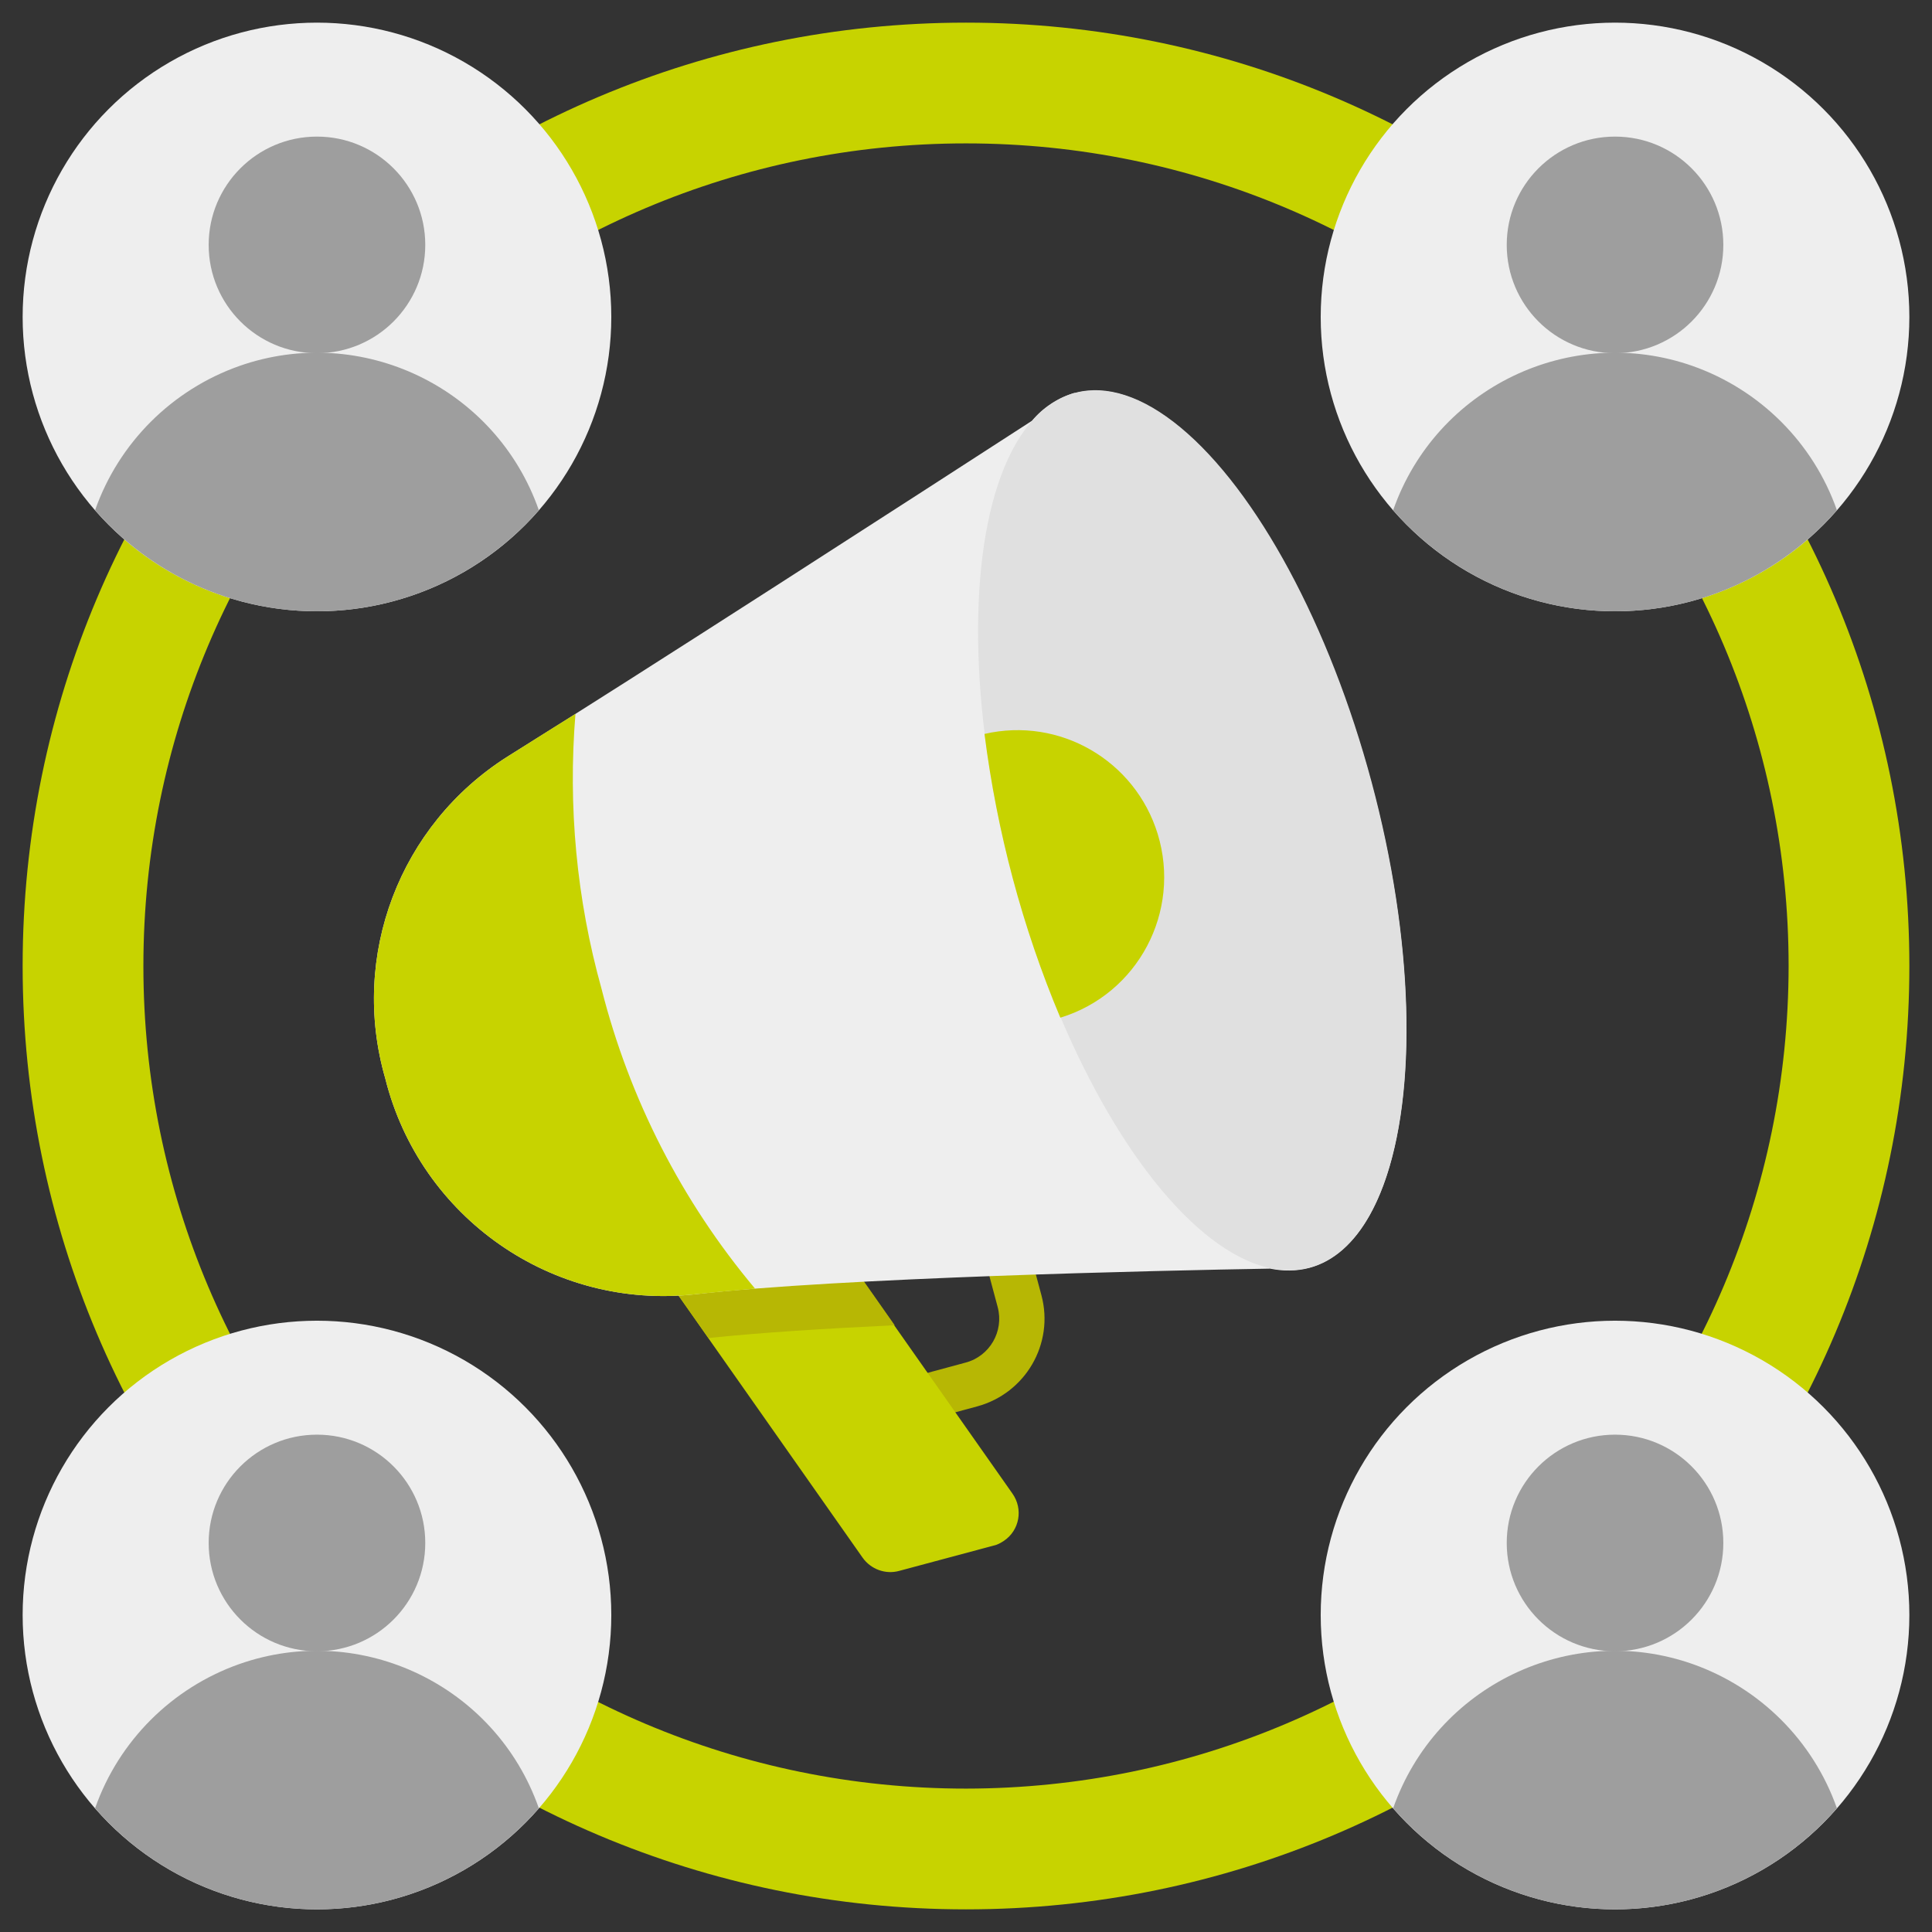 <?xml version="1.0" encoding="UTF-8"?>
<svg xmlns="http://www.w3.org/2000/svg" version="1.1" viewBox="0 0 512 512">
  <rect x="0" y="0" width="512" height="512" fill="#333333" stroke="none"/>
  <defs>
    <style>
      .cls-1 {
        fill: #e0e0e0;
      }

      .cls-2 {
        fill: #c7d300;
      }

      .cls-3 {
        fill: #b7b704;
      }

      .cls-4 {
        fill: #9e9e9e;
      }

      .cls-5 {
        fill: #eee;
      }
    </style>
  </defs>
  <!-- Generator: Adobe Illustrator 28.6.0, SVG Export Plug-In . SVG Version: 1.2.0 Build 709)  -->
  <g>
    <g id="Ebene_1">
      <g id="Flat">
        <g id="Color">
          <path class="cls-3" d="M245.3,376.4l-3.1-11.6,13.7-3.7c6.4-1.7,10.2-8.3,8.5-14.7l-3.4-12.7,11.6-3.1,3.4,12.7c3.4,12.8-4.2,25.9-17,29.4l-13.7,3.7Z"/>
          <path class="cls-2" d="M256,6C117.9,6,6,117.9,6,256s111.9,250,250,250,250-111.9,250-250S394.1,6,256,6ZM256,474c-120.4,0-218-97.6-218-218S135.6,38,256,38s218,97.6,218,218c-.1,120.3-97.7,217.9-218,218Z"/>
          <circle class="cls-5" cx="84" cy="84" r="78"/>
          <path class="cls-4" d="M84,162c22.6,0,44-9.8,58.8-26.8-11.4-32.5-47-49.6-79.4-38.2-17.8,6.3-31.9,20.3-38.2,38.2,14.8,17,36.2,26.8,58.8,26.8Z"/>
          <circle class="cls-4" cx="84" cy="64.9" r="28.7"/>
          <circle class="cls-5" cx="428" cy="84" r="78"/>
          <path class="cls-4" d="M428,162c-22.6,0-44-9.8-58.8-26.8,11.4-32.5,47-49.6,79.4-38.2,17.8,6.3,31.9,20.3,38.2,38.2-14.8,17-36.2,26.8-58.8,26.8h0Z"/>
          <circle class="cls-4" cx="428" cy="64.9" r="28.7"/>
          <circle class="cls-5" cx="84" cy="428" r="78"/>
          <path class="cls-4" d="M84,506c22.6,0,44-9.8,58.8-26.8-11.4-32.5-47-49.6-79.4-38.2-17.8,6.3-31.9,20.3-38.2,38.2,14.8,17,36.2,26.8,58.8,26.8Z"/>
          <circle class="cls-4" cx="84" cy="408.9" r="28.7"/>
          <circle class="cls-5" cx="428" cy="428" r="78"/>
          <path class="cls-4" d="M428,506c-22.6,0-44-9.8-58.8-26.8,11.4-32.5,47-49.6,79.4-38.2,17.8,6.3,31.9,20.3,38.2,38.2-14.8,17-36.2,26.8-58.8,26.8h0Z"/>
          <circle class="cls-4" cx="428" cy="408.9" r="28.7"/>
          <path class="cls-2" d="M263.3,409.6l-25,6.7c-3.6,1-7.5-.4-9.7-3.5l-64.3-91.5c-2.9-4.1-1.9-9.7,2.2-12.5.9-.6,1.8-1.1,2.8-1.3l25-6.7c3.6-1,7.5.4,9.7,3.5l64.3,91.5c2.9,4.1,1.9,9.7-2.2,12.5-.9.6-1.8,1.1-2.8,1.3h0Z"/>
          <path class="cls-3" d="M187.8,354.6c13-1.4,30.5-2.5,49.3-3.4l-33-47c-2.2-3.1-6-4.5-9.7-3.5l-25,6.7c-4.8,1.3-7.7,6.2-6.4,11,.3,1,.7,2,1.3,2.8l23.4,33.3Z"/>
          <path class="cls-5" d="M284.8,104.1c-4.4,1.3-8.4,3.9-11.3,7.4-28.9,18.7-105.2,68-139,89-28.6,18.1-41.8,52.8-32.4,85.3,9.2,36.9,44.3,61.4,82.1,57.2,38.4-4.4,123-6.3,152.4-6.8,3.4.7,7,.7,10.4-.2,26.2-7,33.6-64.6,16.4-128.6s-52.3-110.2-78.6-103.2h0Z"/>
          <path class="cls-2" d="M200.1,341.5c-5.9.5-11.2,1-15.9,1.5-37.8,4.2-72.9-20.3-82.1-57.2-9.4-32.5,3.8-67.2,32.4-85.3,5.1-3.2,11.2-7.1,18-11.3-2,24.5.3,49.1,6.9,72.8,7.4,29.2,21.3,56.4,40.7,79.5h0Z"/>
          <ellipse class="cls-1" cx="316" cy="220" rx="49.2" ry="120" transform="translate(-46.2 89.3) rotate(-15)"/>
          <path class="cls-2" d="M260.9,194.5c3.3,25.9,10,51.2,20.1,75.2,20.6-6.3,32.1-28.1,25.8-48.7-6-19.5-26-31.1-45.9-26.5Z"/>
        </g>
      </g>
    </g>
  </g>
</svg>
